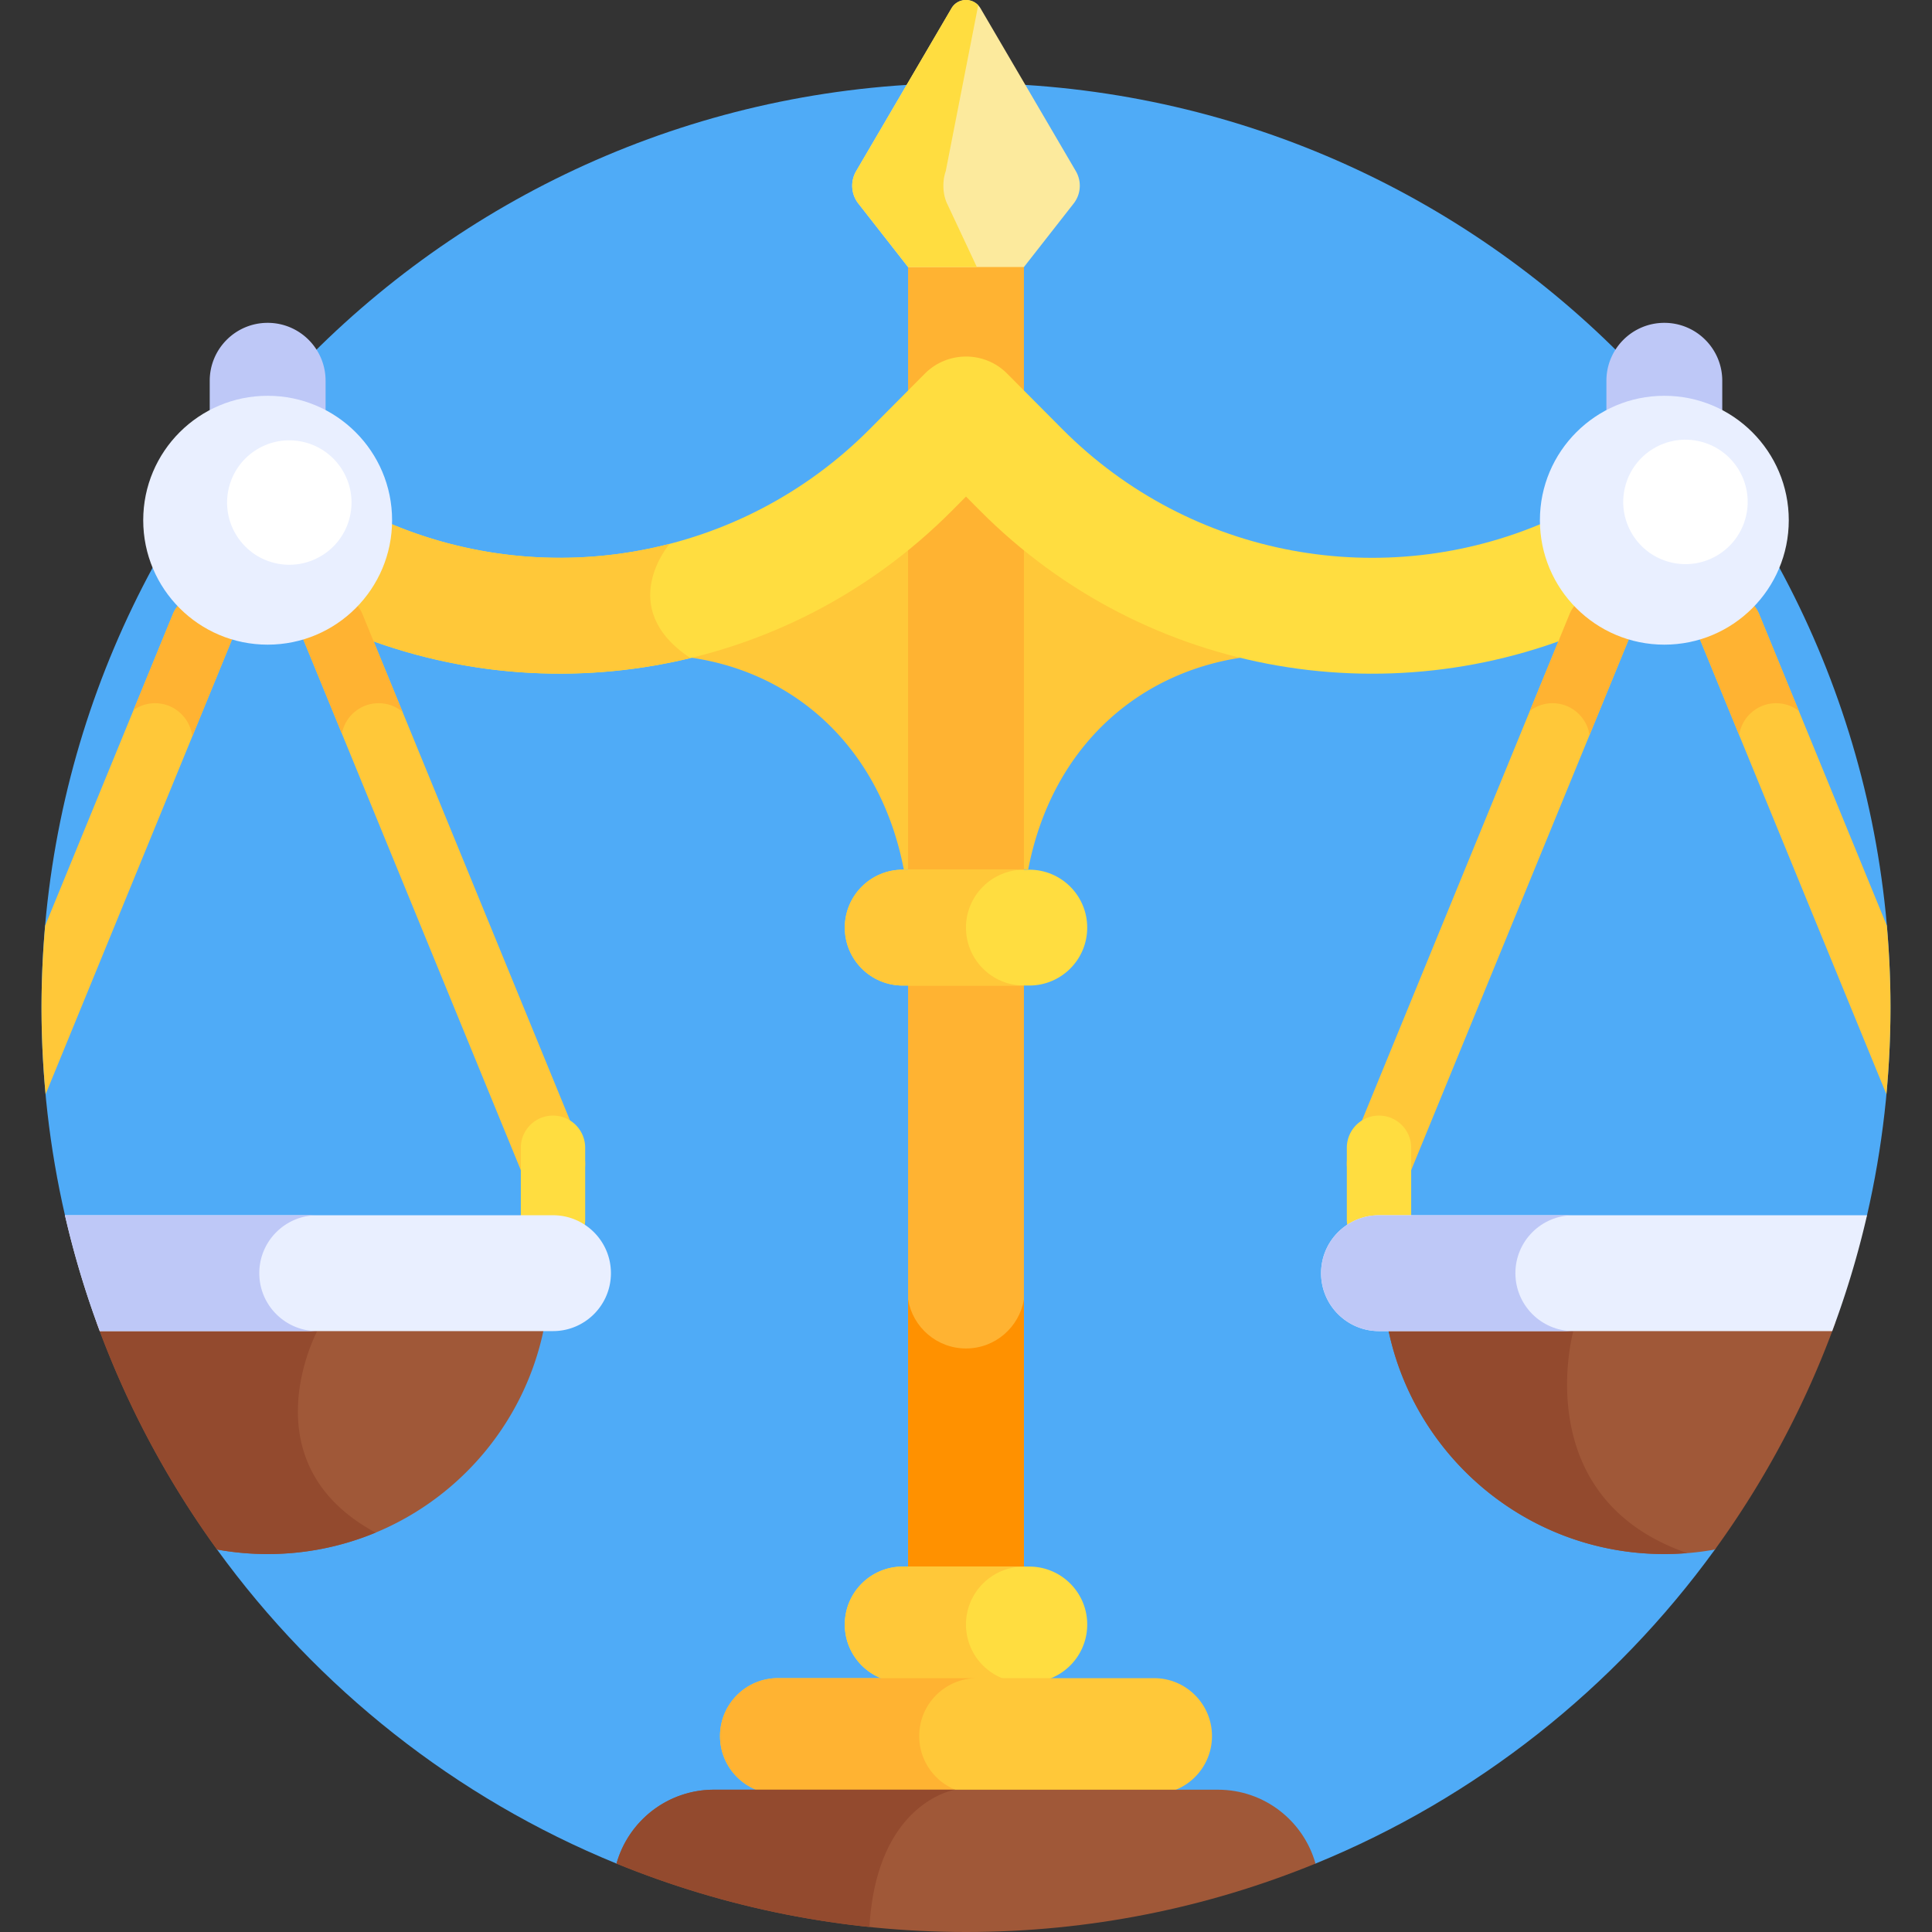 <svg height="512" width="512" xmlns="http://www.w3.org/2000/svg"><rect width="100%" height="100%" fill="#333333" stroke="none"/><path d="M57.523 410.638c26.647 36.757 63.25 65.816 105.856 83.229h185.242c42.606-17.413 79.209-46.472 105.856-83.229l40.308-88.584c4.063-17.696 6.213-36.123 6.213-55.052 0-135.309-109.689-244.998-244.998-244.998S11.002 131.693 11.002 267.002c0 18.929 2.15 37.356 6.213 55.052z" fill="#4fabf7"/><g fill="#ffc839"><path d="M239.532 230.476l2.254-.215V141.68l-59.073 32.544c28.232 3.917 50.654 24.202 56.819 56.252zM270.214 141.68v88.581l2.254.215c6.198-32.221 28.822-52.174 56.82-56.252zM455.069 158.094a8.528 8.528 0 0 0-4.656 11.126L499.916 290a247.994 247.994 0 0 0 1.083-22.999c0-7.313-.339-14.545-.967-21.695l-33.837-82.557a8.529 8.529 0 0 0-11.126-4.655z"/></g><path d="M365.445 316.964a8.512 8.512 0 0 1-3.232-.64 8.528 8.528 0 0 1-4.656-11.126l58.385-142.452a8.528 8.528 0 0 1 15.782 6.47L373.34 311.668a8.533 8.533 0 0 1-7.895 5.296zM146.555 316.964a8.531 8.531 0 0 1-7.894-5.296L80.277 169.22a8.528 8.528 0 0 1 4.656-11.126 8.527 8.527 0 0 1 11.126 4.656l58.383 142.448a8.528 8.528 0 0 1-4.656 11.126 8.504 8.504 0 0 1-3.231.64zM12.085 290.001L61.59 169.216a8.528 8.528 0 0 0-15.782-6.47l-33.839 82.562a248.187 248.187 0 0 0-.967 21.694c0 7.757.378 15.426 1.083 22.999z" fill="#ffc839"/><path d="M240.649 67.362v38.54l5.607-5.642.146-.142c5.304-5.256 13.919-5.248 19.142-.059l5.807 5.843v-38.54z" fill="#ffb332"/><path d="M441.067 112.847a32.826 32.826 0 0 1 15.351 3.792v-15.732c0-8.479-6.873-15.351-15.351-15.351s-15.351 6.873-15.351 15.351v15.732a32.814 32.814 0 0 1 15.351-3.792z" fill="#bec8f7"/><path d="M365.449 331.719a8.527 8.527 0 0 1-8.528-8.528v-19.022a8.527 8.527 0 0 1 8.528-8.528 8.527 8.527 0 0 1 8.528 8.528v19.022a8.527 8.527 0 0 1-8.528 8.528z" fill="#ffdd40"/><path d="M367.557 350.482c6.305 34.887 36.807 61.357 73.511 61.357 4.578 0 9.059-.412 13.41-1.201a244.375 244.375 0 0 0 31.922-60.156z" fill="#a05838"/><path d="M416.948 352.757l-1.504-2.274h-47.888c6.305 34.887 36.807 61.357 73.511 61.357a75.67 75.67 0 0 0 6.05-.255c-42.46-14.773-30.169-58.828-30.169-58.828z" fill="#934a2e"/><path d="M70.932 112.847a32.826 32.826 0 0 1 15.351 3.792v-15.732c0-8.479-6.873-15.351-15.351-15.351s-15.351 6.873-15.351 15.351v15.732a32.814 32.814 0 0 1 15.351-3.792z" fill="#bec8f7"/><path d="M146.552 331.719a8.528 8.528 0 0 1-8.529-8.528v-19.022a8.527 8.527 0 0 1 8.529-8.528 8.529 8.529 0 0 1 8.529 8.528v19.022a8.529 8.529 0 0 1-8.529 8.528z" fill="#ffdd40"/><path d="M57.523 410.638a75.083 75.083 0 0 0 13.409 1.201c36.704 0 67.205-26.47 73.511-61.357H25.601c7.842 21.637 18.649 41.847 31.922 60.156z" fill="#a05838"/><path d="M57.523 410.639a75.083 75.083 0 0 0 13.409 1.201 74.454 74.454 0 0 0 28.6-5.682c-34.208-18.531-15.466-53.4-15.466-53.4l-5.385-2.274h-53.08c7.842 21.635 18.649 41.845 31.922 60.155z" fill="#934a2e"/><path d="M271.351 440.457V143.605a144.128 144.128 0 0 1-10.422-9.472l-4.929-4.96-4.929 4.96a143.708 143.708 0 0 1-10.422 9.472v296.852z" fill="#ffb332"/><path d="M256 357.358c-7.729 0-14.125-5.633-15.351-13.013v96.112h30.703v-96.112c-1.227 7.38-7.624 13.013-15.352 13.013z" fill="#ff9100"/><path d="M409.806 138.225c-42.949 18.714-94.139 9.846-128.309-24.533l-14.608-14.697-.041-.037c-.009-.009-.017-.02-.017-.02-6.052-6.017-15.784-5.845-21.652-.009l-.026.029-.041.037-14.608 14.697c-34.219 34.429-85.411 43.22-128.309 24.532-.13 11.373-6.359 21.301-15.565 26.668 54.972 25.596 121.51 14.853 165.65-29.556l3.72-3.743 3.72 3.743c44.2 44.47 110.725 55.135 165.651 29.557-9.206-5.368-15.435-15.296-15.565-26.668z" fill="#ffdd40"/><path d="M182.945 174.389c-.079-.055-.151-.111-.232-.165-19.794-13.301-5.259-30.092-5.259-30.092l-.003-.004c-24.737 6.392-51.29 4.536-75.256-5.904-.13 11.373-6.359 21.301-15.565 26.668 30.48 14.193 64.512 17.193 96.315 9.497z" fill="#ffc839"/><path d="M494.785 322.054H365.449c-8.478 0-15.351 6.873-15.351 15.351 0 8.479 6.873 15.351 15.351 15.351h120.107a243.317 243.317 0 0 0 9.229-30.702z" fill="#e9efff"/><path d="M401.597 337.405c0-8.478 6.872-15.351 15.351-15.351h-51.5c-8.478 0-15.351 6.873-15.351 15.351 0 8.479 6.872 15.351 15.351 15.351h51.5c-8.478.001-15.351-6.872-15.351-15.351z" fill="#bec8f7"/><path d="M146.551 322.054H17.215a242.99 242.99 0 0 0 9.23 30.702h120.106c8.479 0 15.351-6.873 15.351-15.351.001-8.478-6.872-15.351-15.351-15.351z" fill="#e9efff"/><path d="M68.715 337.405c0-8.478 6.873-15.351 15.351-15.351H17.215a242.99 242.99 0 0 0 9.23 30.702h57.622c-8.479.001-15.352-6.872-15.352-15.351z" fill="#bec8f7"/><path d="M288.124 245.827c0-8.478-6.873-15.351-15.351-15.351h-33.545c-8.478 0-15.351 6.873-15.351 15.351 0 8.479 6.873 15.351 15.351 15.351h33.545c8.478.001 15.351-6.872 15.351-15.351z" fill="#ffdd40"/><path d="M285.108 45.351l-25.26-43.145c-1.722-2.941-5.973-2.941-7.695 0l-25.261 43.145a7.65 7.65 0 0 0 .577 8.579l13.179 16.842h30.703l13.18-16.842a7.649 7.649 0 0 0 .577-8.579z" fill="#fcea9d"/><path d="M250.635 45.351l8.598-43.955c-1.964-2.093-5.537-1.828-7.081.809l-25.26 43.145a7.649 7.649 0 0 0 .577 8.579l13.179 16.842h18.231l-7.899-16.842c-1.158-2.469-1.295-5.87-.345-8.578zM288.124 430.511c0-8.479-6.873-15.351-15.351-15.351h-33.545c-8.478 0-15.351 6.873-15.351 15.351s6.873 15.351 15.351 15.351h33.545c8.478 0 15.351-6.873 15.351-15.351z" fill="#ffdd40"/><path d="M255.993 245.827c0-8.478 6.872-15.351 15.351-15.351h-32.117c-8.479 0-15.351 6.873-15.351 15.351 0 8.479 6.872 15.351 15.351 15.351h32.117c-8.478.001-15.351-6.872-15.351-15.351zM255.993 430.511c0-8.479 6.872-15.351 15.351-15.351h-32.117c-8.479 0-15.351 6.872-15.351 15.351 0 8.478 6.872 15.351 15.351 15.351h32.117c-8.478 0-15.351-6.873-15.351-15.351z" fill="#ffc839"/><path d="M321.19 460.076c0-8.479-6.873-15.351-15.351-15.351h-99.677c-8.479 0-15.351 6.873-15.351 15.351s6.873 15.351 15.351 15.351h99.677c8.478 0 15.351-6.873 15.351-15.351z" fill="#ffc839"/><path d="M243.597 460.076c0-8.478 6.873-15.351 15.351-15.351h-52.787c-8.479 0-15.351 6.873-15.351 15.351s6.873 15.351 15.351 15.351h52.787c-8.478 0-15.351-6.873-15.351-15.351z" fill="#ffb332"/><path d="M256 512c32.778 0 64.045-6.453 92.621-18.132-3.169-11.293-13.533-19.578-25.838-19.578H189.218c-12.306 0-22.67 8.284-25.839 19.578C191.955 505.547 223.222 512 256 512z" fill="#a05838"/><path d="M163.379 493.868a243.62 243.62 0 0 0 67.035 16.797c1.925-33.256 22.735-36.374 22.735-36.374h-63.931c-12.306-.001-22.67 8.283-25.839 19.577z" fill="#934a2e"/><path d="M470.693 186.358c2.265 0 4.346.768 6.016 2.046l-10.514-25.654a8.526 8.526 0 0 0-11.126-4.656 8.528 8.528 0 0 0-4.656 11.126l10.485 25.582c.712-4.777 4.82-8.444 9.795-8.444zM427.069 158.09a8.527 8.527 0 0 0-11.126 4.656l-10.516 25.658a9.859 9.859 0 0 1 6.016-2.046c4.975 0 9.083 3.668 9.795 8.445l10.487-25.587a8.527 8.527 0 0 0-4.656-11.126z" fill="#ffb332"/><circle cx="441.067" cy="137.864" fill="#e9efff" r="32.977"/><ellipse cx="446.818" cy="133.127" fill="#fff" rx="16.488" ry="16.488" transform="rotate(-76.64 446.669 133.168)"/><path d="M100.34 186.358c2.408 0 4.614.859 6.332 2.286L96.059 162.75a8.526 8.526 0 0 0-11.126-4.656 8.528 8.528 0 0 0-4.656 11.126l10.326 25.195c.872-4.587 4.896-8.057 9.737-8.057zM56.934 158.09a8.527 8.527 0 0 0-11.126 4.656l-10.42 25.423a9.859 9.859 0 0 1 5.702-1.811c5.11 0 9.313 3.865 9.855 8.831l10.646-25.973a8.53 8.53 0 0 0-4.657-11.126z" fill="#ffb332"/><circle cx="70.932" cy="137.864" fill="#e9efff" r="32.977"/><ellipse cx="76.682" cy="133.127" fill="#fff" rx="16.488" ry="16.488" transform="rotate(-76.7 76.708 133.162)"/></svg>